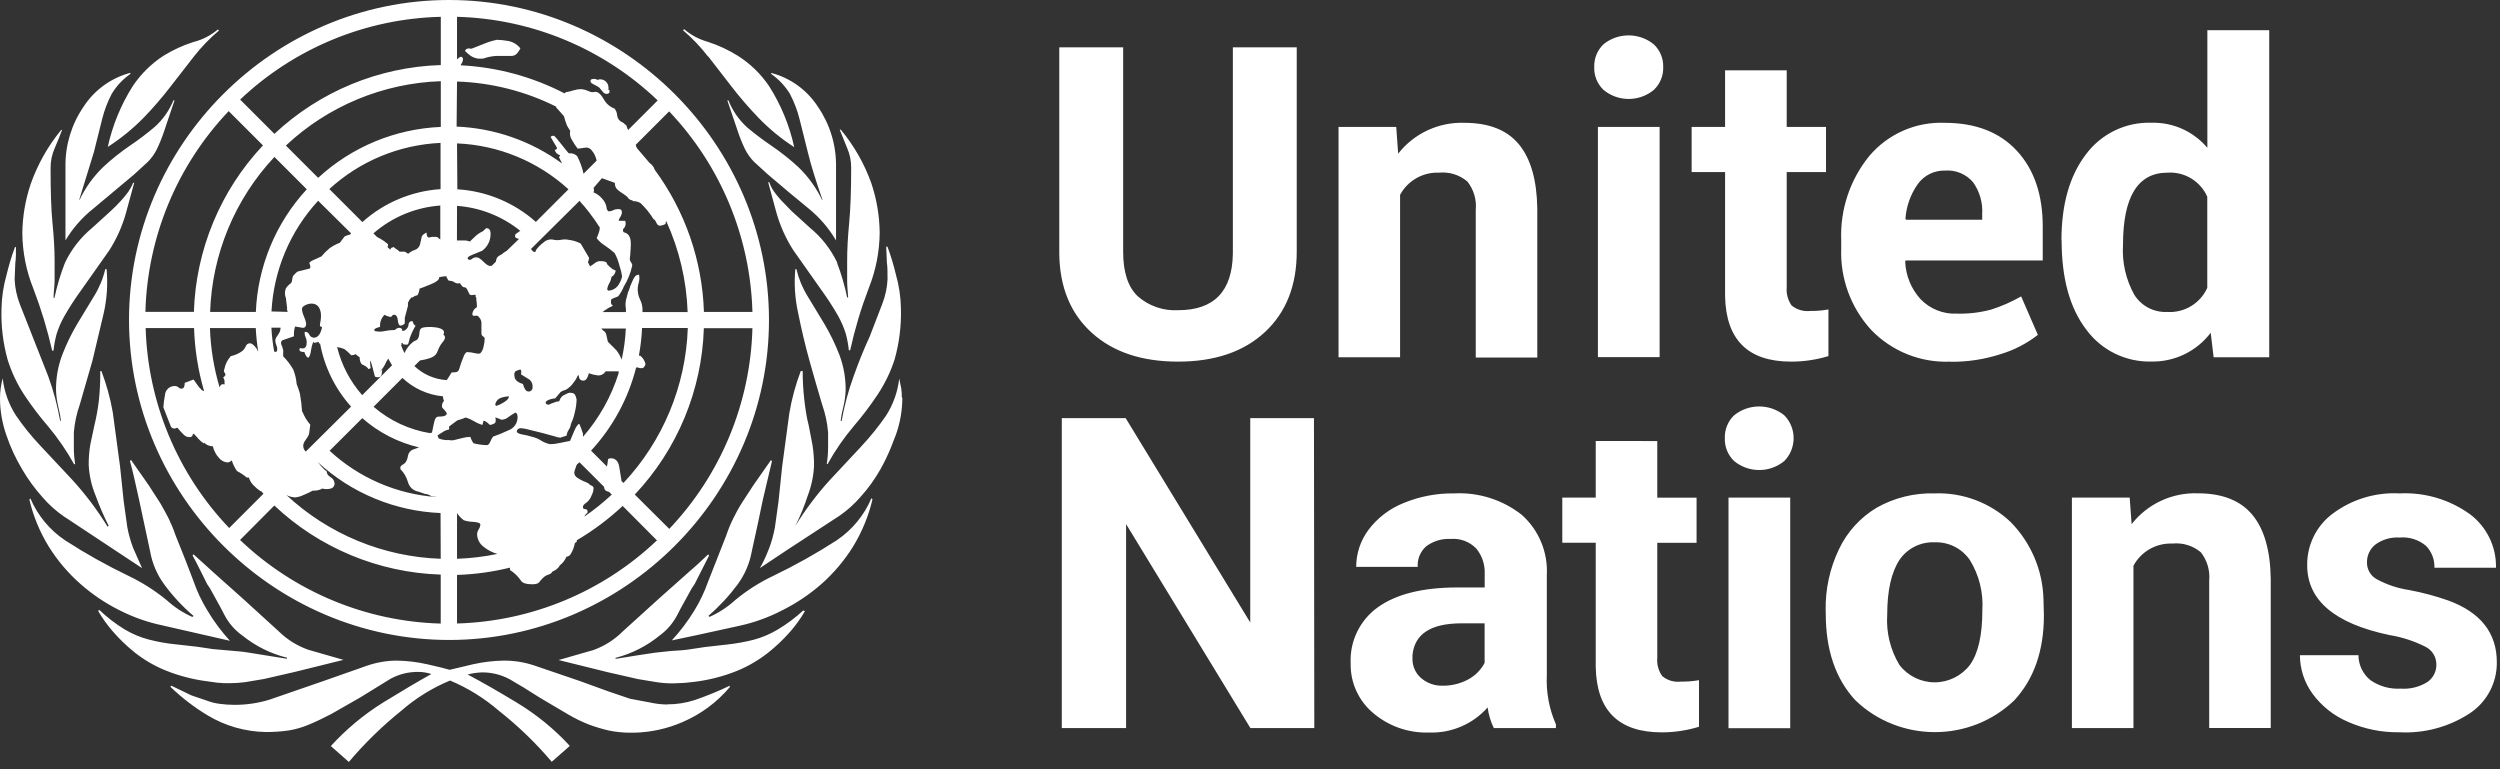 <?xml version="1.0" encoding="UTF-8" standalone="no"?>
<!DOCTYPE svg PUBLIC "-//W3C//DTD SVG 1.1//EN" "http://www.w3.org/Graphics/SVG/1.1/DTD/svg11.dtd">
<svg width="100%" height="100%" viewBox="0 0 299 92" version="1.1" xmlns="http://www.w3.org/2000/svg" xmlns:xlink="http://www.w3.org/1999/xlink" xml:space="preserve" xmlns:serif="http://www.serif.com/" style="fill-rule:evenodd;clip-rule:evenodd;stroke-linejoin:round;stroke-miterlimit:2;">
    <rect x="0" y="0" width="299" height="92" fill="#333333" stroke="none"/>
    <g transform="matrix(1,0,0,1,-0.01,0.01)">
        <path d="M11.17,24.94C9.84,25.995 8.711,27.283 7.84,28.74L7.84,19.87C7.811,17.335 8.566,14.851 10,12.76C11.296,10.757 13.294,9.309 15.6,8.7L15.6,8.83C14.697,9.462 13.938,10.276 13.37,11.22C12.871,12.171 12.489,13.178 12.23,14.22L11.23,18.22L9.51,23.8L9.51,23.93C10.217,22.431 11.193,21.075 12.39,19.93C13.389,19.006 14.455,18.156 15.58,17.39C16.597,16.704 17.575,15.963 18.51,15.17C19.487,14.296 20.253,13.212 20.75,12L20.88,12L19.66,15.62C19.412,16.379 19.115,17.12 18.77,17.84C18.49,18.401 18.122,18.915 17.68,19.36L16.02,20.88L11.17,24.94ZM17.17,14.09C15.88,15.402 14.448,16.566 12.9,17.56C13.465,14.973 14.48,12.505 15.9,10.27C16.868,8.826 18.12,7.594 19.58,6.65C20.71,5.952 21.923,5.398 23.19,5C24.251,4.729 25.236,4.219 26.07,3.51L26.2,3.64C25.096,4.571 24.09,5.613 23.2,6.75L20.4,10.35C19.397,11.658 18.318,12.907 17.17,14.09ZM2.94,47.26C2.07,45.942 1.39,44.508 0.92,43C0.369,41.015 0.123,38.959 0.19,36.9C0.216,35.526 0.421,34.161 0.8,32.84C1.067,31.721 1.401,30.619 1.8,29.54L1.92,29.54C1.92,30.29 1.92,30.96 1.84,31.44L1.76,33.44C1.808,34.44 2.018,35.426 2.38,36.36L3.93,40.3L5.78,45C6.408,46.725 6.883,48.502 7.2,50.31L7.3,50.31C7.235,49.774 7.135,49.243 7,48.72C6.832,48.039 6.734,47.342 6.71,46.64C6.696,45.188 6.953,43.747 7.47,42.39C7.963,41.116 8.562,39.885 9.26,38.71L11.26,35.41C11.879,34.413 12.332,33.322 12.6,32.18L12.76,32.18C12.918,33.92 12.807,35.674 12.43,37.38L11.06,43.15L9.56,48.35C9.176,49.434 8.934,50.564 8.84,51.71L8.84,53.51C8.841,54.18 8.894,54.849 9,55.51L8.87,55.51C7.985,53.913 6.95,52.402 5.78,51C4.756,49.814 3.807,48.565 2.94,47.26ZM26,81.64L24.85,81.48C23.135,81.265 21.455,80.832 19.85,80.19C18.497,79.646 17.231,78.908 16.09,78C15.142,77.238 14.265,76.391 13.47,75.47C12.823,74.722 12.247,73.915 11.75,73.06L11.88,72.93C12.813,73.821 13.839,74.609 14.94,75.28C15.835,75.814 16.801,76.218 17.81,76.48C18.854,76.752 19.917,76.943 20.99,77.05L21.91,77.15L23.66,77.35L25.46,77.62L27.74,77.82C28.37,77.88 29.03,77.92 29.6,78.02L34.33,78.78L34.33,78.65C32.381,78.167 30.562,77.262 29,76C28.102,75.365 27.368,74.525 26.86,73.55L26.39,72.65L25.14,70.38L24.79,69.86C24.79,69.86 23.24,66.72 23.04,66.42L23.16,66.29L25.63,68.53L29.06,71.59L33.36,75.51C34.365,76.498 35.578,77.249 36.91,77.71L41.09,78.91L35.19,80.37L31.57,81.2L29.29,81.58C28.66,81.663 28.025,81.703 27.39,81.7C26.926,81.707 26.462,81.687 26,81.64ZM6.25,41.93C5.678,39.406 4.926,36.927 4,34.51C3.152,32.405 2.705,30.159 2.68,27.89C2.702,25.886 3.04,23.899 3.68,22C4.509,19.646 5.744,17.457 7.33,15.53L7.43,15.53C7.183,16.21 6.893,16.93 6.56,17.69C6.223,18.448 6.053,19.27 6.06,20.1C6.06,22.82 6.12,25 6.29,26.7C6.46,28.4 6.54,29.88 6.54,31.14L6.54,33.62C6.52,34.29 6.42,34.95 6.42,35.62L6.52,35.62C6.824,34.195 7.242,32.797 7.77,31.44C8.534,29.82 9.648,28.389 11.03,27.25L13.23,25.25C13.693,24.83 14.133,24.386 14.55,23.92C14.837,23.601 15.107,23.267 15.36,22.92C15.592,22.587 15.783,22.228 15.93,21.85L16.06,21.85L15.06,25.52C14.617,27.091 13.943,28.587 13.06,29.96C11.633,31.993 10.5,33.6 9.66,34.78C8.96,35.745 8.312,36.746 7.72,37.78C7.331,38.461 7.016,39.182 6.78,39.93C6.601,40.585 6.477,41.254 6.41,41.93L6.25,41.93ZM19.45,74.79L19.46,74.79C17.685,74.422 15.967,73.82 14.35,73C12.645,72.154 11.058,71.088 9.63,69.83C8.166,68.54 6.896,67.044 5.86,65.39C4.779,63.642 3.989,61.731 3.52,59.73L3.65,59.61C4.515,61.643 5.954,63.381 7.79,64.61C10.224,66.185 12.756,67.605 15.37,68.86C17.013,69.643 18.554,70.624 19.96,71.78C20.864,72.609 21.898,73.284 23.02,73.78L23.15,73.65C21.851,72.541 20.683,71.286 19.67,69.91C18.796,68.728 18.21,67.358 17.96,65.91L16.63,59.69C16.15,57.5 15.8,55.97 15.55,55.13L15.68,55L17.78,58L19.18,60.17C19.547,60.803 19.88,61.413 20.18,62C20.497,62.648 20.771,63.316 21,64C21.933,66.293 22.653,68.13 23.16,69.51C23.584,70.729 24.137,71.899 24.81,73C25.585,74.298 26.489,75.515 27.51,76.63L19.45,74.79ZM7.6,61.72C6.687,61.087 5.857,60.341 5.13,59.5C4.194,58.46 3.366,57.328 2.66,56.12C1.881,54.818 1.244,53.437 0.76,52C0.27,50.598 0.016,49.125 0.01,47.64C0.01,47.239 0.037,46.838 0.09,46.44C0.146,46.032 0.226,45.628 0.33,45.23C0.51,46.811 1.05,48.331 1.91,49.67C2.785,50.953 3.762,52.163 4.83,53.29L8.63,57.35C10.224,59.09 11.647,60.978 12.88,62.99L13,62.86C12.406,61.69 11.885,60.484 11.44,59.25C10.964,58.099 10.686,56.874 10.62,55.63C10.61,54.803 10.674,53.976 10.81,53.16L11.31,50.82C11.534,49.897 11.704,48.962 11.82,48.02C11.955,46.808 12.015,45.589 12,44.37L12.14,44.37C12.75,45.973 13.206,47.63 13.5,49.32L14.37,55.79L14.8,59.91L15.23,63.01C15.389,63.873 15.627,64.72 15.94,65.54L17,67.94L7.6,61.72ZM84.7,6.72L84.69,6.75C83.805,5.602 82.803,4.55 81.7,3.61L81.83,3.48C82.66,4.19 83.637,4.709 84.69,5C85.959,5.411 87.172,5.978 88.3,6.69C89.767,7.628 91.027,8.856 92,10.3C93.42,12.535 94.435,15.003 95,17.59C93.448,16.586 92.015,15.409 90.73,14.08C89.587,12.893 88.508,11.644 87.5,10.34L84.7,6.72ZM93,75.3C94.104,74.643 95.137,73.872 96.08,73L96.28,73.08C95.785,73.937 95.209,74.744 94.56,75.49C93.747,76.424 92.85,77.281 91.88,78.05C90.736,78.953 89.47,79.69 88.12,80.24C86.515,80.882 84.835,81.315 83.12,81.53L81.92,81.66L80.52,81.72C79.884,81.725 79.249,81.681 78.62,81.59L76.32,81.21L72.72,80.39L66.82,78.93L71,77.73C72.316,77.253 73.511,76.491 74.5,75.5L78.8,71.6L82.23,68.55C83.077,67.826 83.9,67.076 84.7,66.3L84.82,66.43L83.07,69.88C82.943,70.046 82.826,70.22 82.72,70.4L81.47,72.66L81,73.56C80.499,74.525 79.78,75.361 78.9,76C77.358,77.262 75.559,78.173 73.63,78.67L73.63,78.79L76.36,78.35L78.36,78.05L80.22,77.85C80.97,77.81 81.9,77.75 82.5,77.65L84.28,77.38L86.04,77.18L86.94,77.08C88.015,76.964 89.081,76.774 90.13,76.51C91.138,76.241 92.104,75.834 93,75.3ZM100.1,64.6L100.11,64.59C101.939,63.354 103.371,61.613 104.23,59.58L104.36,59.71C103.886,61.728 103.089,63.656 102,65.42C100.969,67.066 99.706,68.554 98.25,69.84C96.819,71.092 95.233,72.154 93.53,73C91.916,73.837 90.197,74.456 88.42,74.84L83.12,76L80.36,76.58C81.376,75.479 82.28,74.279 83.06,73C83.727,71.911 84.277,70.755 84.7,69.55L86.87,64.03C87.097,63.345 87.371,62.677 87.69,62.03C87.99,61.43 88.31,60.81 88.71,60.18L90.11,58.03L92.21,55.03L92.34,55.13L91.26,59.7C90.807,61.9 90.363,63.967 89.93,65.9C89.676,67.347 89.091,68.716 88.22,69.9C87.202,71.271 86.035,72.526 84.74,73.64L84.87,73.77C85.99,73.27 87.023,72.595 87.93,71.77C89.331,70.607 90.873,69.626 92.52,68.85C95.132,67.591 97.663,66.172 100.1,64.6ZM104,40.3L104,40.31L105.54,36.31C105.9,35.376 106.11,34.39 106.16,33.39C106.16,32.57 106.16,31.89 106.08,31.39L106,29.49L106.15,29.49C106.55,30.569 106.884,31.671 107.15,32.79C107.53,34.111 107.735,35.476 107.76,36.85C107.821,38.927 107.565,41.001 107,43C106.509,44.505 105.813,45.935 104.93,47.25C104.06,48.553 103.112,49.802 102.09,50.99C100.914,52.387 99.876,53.894 98.99,55.49L98.89,55.49C98.996,54.829 99.05,54.16 99.05,53.49L99.05,51.71C98.955,50.564 98.713,49.435 98.33,48.35C97.863,46.783 97.363,45.05 96.83,43.15C96.303,41.25 95.847,39.327 95.46,37.38C95.083,35.674 94.972,33.92 95.13,32.18L95.26,32.18C95.531,33.325 95.983,34.419 96.6,35.42L98.6,38.72C99.296,39.896 99.895,41.127 100.39,42.4C100.906,43.757 101.163,45.198 101.15,46.65C101.124,47.355 101.023,48.056 100.85,48.74C100.715,49.263 100.615,49.794 100.55,50.33L100.67,50.33C100.99,48.515 101.469,46.732 102.1,45C102.7,43.307 103.333,41.74 104,40.3ZM100.15,31.42L100.12,31.42C100.633,32.769 101.037,34.157 101.33,35.57L101.45,35.57C101.4,34.87 101.33,34.2 101.33,33.57L101.33,31.1C101.33,29.827 101.41,28.347 101.57,26.66C101.73,24.973 101.81,22.773 101.81,20.06C101.816,19.23 101.646,18.409 101.31,17.65L100.44,15.5L100.57,15.5C102.151,17.404 103.387,19.57 104.22,21.9C104.859,23.802 105.197,25.793 105.22,27.8C105.202,30.082 104.758,32.341 103.91,34.46C102.987,36.875 102.245,39.355 101.69,41.88L101.53,41.88C101.464,41.204 101.34,40.535 101.16,39.88C100.923,39.129 100.608,38.405 100.22,37.72C99.627,36.686 98.98,35.685 98.28,34.72L94.88,29.9C94.001,28.525 93.327,27.029 92.88,25.46L91.88,21.78L92.01,21.78C92.149,22.177 92.341,22.554 92.58,22.9C92.833,23.247 93.103,23.581 93.39,23.9L94.69,25.24L96.89,27.24C98.271,28.376 99.385,29.803 100.15,31.42ZM94.5,11.25L94.5,11.24C93.924,10.293 93.158,9.475 92.25,8.84L92.25,8.71C94.554,9.317 96.55,10.766 97.84,12.77C99.272,14.858 100.027,17.338 100,19.87L100,28.75C99.145,27.285 98.03,25.987 96.71,24.92C95.343,23.813 93.727,22.46 91.86,20.86L90.19,19.34C89.752,18.893 89.388,18.38 89.11,17.82C88.762,17.102 88.464,16.36 88.22,15.6L87,12L87.13,12C87.622,13.222 88.38,14.319 89.35,15.21C90.291,16.001 91.272,16.742 92.29,17.43C93.413,18.195 94.479,19.041 95.48,19.96C96.674,21.108 97.65,22.464 98.36,23.96L98.36,23.83C97.59,21.63 97.01,19.78 96.64,18.25L95.64,14.25C95.382,13.208 94.999,12.2 94.5,11.25ZM79.8,84.25L79.79,84.23C80.91,84.236 82.024,84.064 83.09,83.72C84.523,83.23 85.925,82.655 87.29,82L87.29,82.17C85.759,83.986 83.824,85.417 81.64,86.35C79.814,87.144 77.851,87.575 75.86,87.62L75.36,87.62C74.524,87.619 73.69,87.535 72.87,87.37C72.069,87.187 71.281,86.953 70.51,86.67C69.606,86.321 68.733,85.896 67.9,85.4L64.6,83.45C63.16,82.523 61.95,81.783 60.97,81.23C59.936,80.672 58.775,80.389 57.6,80.41C57.039,80.432 56.483,80.516 55.94,80.66C57.633,81.553 59.58,82.667 61.78,84C64.144,85.42 66.293,87.171 68.16,89.2L66,91.1C64.102,88.861 61.985,86.818 59.68,85C57.934,83.497 55.963,82.275 53.84,81.38C51.71,82.262 49.737,83.484 48,85C45.719,86.835 43.62,88.884 41.73,91.12L39.58,89.22C41.419,87.198 43.529,85.442 45.85,84C48.017,82.667 49.933,81.533 51.6,80.6C51.109,80.44 50.596,80.356 50.08,80.35C48.908,80.329 47.751,80.612 46.72,81.17L43.12,83.39L39.62,85.39C38.66,85.89 37.76,86.32 36.96,86.65C36.188,86.979 35.379,87.214 34.55,87.35C33.649,87.48 32.74,87.544 31.83,87.54C29.361,87.506 26.945,86.815 24.83,85.54C23.223,84.571 21.73,83.423 20.38,82.12L20.5,82L22.91,83.16L24.76,83.79C25.251,83.974 25.761,84.102 26.28,84.17C26.87,84.25 27.465,84.29 28.06,84.29C29.477,84.296 30.886,84.087 32.24,83.67L38.44,81.53L43.84,79.63C45,79.22 46.22,79.007 47.45,79C48.685,79.018 49.915,79.166 51.12,79.44C52.39,79.72 53.26,79.94 53.79,80.1L56.57,79.44C57.785,79.165 59.025,79.018 60.27,79C61.504,78.992 62.73,79.188 63.9,79.58L69.3,81.42L72.8,82.69L75.36,83.56L77.71,84C78.396,84.154 79.097,84.238 79.8,84.25ZM107.86,47.45L107.87,47.41C107.87,47.49 107.88,47.56 107.93,47.59C107.922,49.079 107.665,50.556 107.17,51.96L106.53,53.6C106.178,54.449 105.778,55.277 105.33,56.08C104.654,57.283 103.846,58.407 102.92,59.43C102.191,60.269 101.361,61.014 100.45,61.65L94.11,65.79L90.96,67.89L90.91,67.89C90.98,67.77 91.05,67.66 91.11,67.54C91.46,66.88 91.76,66.19 92.01,65.54C92.311,64.735 92.538,63.905 92.69,63.06L93.12,59.96L93.55,55.83L94.42,49.37C94.711,47.663 95.167,45.989 95.78,44.37L95.91,44.37L95.91,44.36L96.01,44.36C96.009,45.58 96.082,46.799 96.23,48.01C96.35,49.01 96.5,50.01 96.73,50.86C96.897,51.7 97.047,52.48 97.18,53.2C97.311,54.02 97.375,54.85 97.37,55.68C97.31,56.916 97.054,58.135 96.61,59.29C96.207,60.533 95.709,61.744 95.12,62.91C96.334,60.937 97.73,59.082 99.29,57.37L102.89,53.52L103.09,53.3C104.144,52.169 105.113,50.963 105.99,49.69C106.842,48.351 107.379,46.836 107.56,45.26L107.8,46.46C107.83,46.655 107.85,46.852 107.86,47.05L107.86,47.45ZM53.7,76.53C32.718,76.503 15.462,59.242 15.44,38.26C15.44,17.266 32.716,-0.01 53.71,-0.01C74.704,-0.01 91.98,17.266 91.98,38.26C91.98,59.254 74.704,76.53 53.71,76.53L53.7,76.53ZM54.67,24.61L54.66,28.75L55.42,28.75C55.687,28.733 55.953,28.777 56.2,28.88L56.85,28.26C57.116,28.006 57.424,27.8 57.76,27.65L58.16,27.28C58.51,27.28 58.68,27.5 58.68,27.93C58.704,28.736 58.33,29.503 57.68,29.98L56.58,30.43C56,30.65 55.83,30.84 56,31.01C56.142,31.101 56.331,31.08 56.45,30.96C56.609,30.82 56.819,30.751 57.03,30.77C57.21,30.77 57.46,30.92 57.81,31.27C58.16,31.62 58.42,31.79 58.59,31.79C58.663,31.8 58.737,31.8 58.81,31.79L59.31,31.29C59.36,31.09 59.37,30.98 59.43,30.85C59.49,30.72 59.68,30.57 60.03,30.4C60.2,30.241 60.392,30.106 60.6,30L62.09,28.56C61.89,28.54 61.61,28.44 61.61,28.24C61.61,28.08 61.65,27.98 61.73,27.94C61.826,27.894 61.913,27.833 61.99,27.76C62.067,27.694 62.155,27.643 62.25,27.61C60.089,25.86 57.443,24.813 54.67,24.61ZM73.1,54.8L73.11,54.8C73.62,54.8 73.96,55.19 74.06,55.75L74.34,57.47L74.34,57.52L74.58,57.75C79.305,52.712 82.039,46.123 82.27,39.22L76.8,39.22C76.75,40.331 76.623,41.437 76.42,42.53L76.58,42.53C76.901,42.779 77.124,43.133 77.21,43.53C77.184,43.672 77.118,43.804 77.02,43.91C76.887,44.07 76.607,44.07 76.18,43.91L76.08,43.99C75.135,47.685 73.286,51.087 70.7,53.89L72.6,55.79C72.655,55.529 72.695,55.265 72.72,55C72.72,54.87 72.84,54.8 73.1,54.8ZM32.48,37.24L34.41,37.29C34.387,37.156 34.35,37.026 34.3,36.9L34.36,36.9L34.2,35.63C34.049,35.262 34.049,34.848 34.2,34.48C34.368,34.229 34.581,34.012 34.83,33.84C34.909,33.706 34.954,33.555 34.96,33.4C34.967,33.242 35.012,33.088 35.09,32.95L35.47,32.57C35.535,32.499 35.624,32.452 35.72,32.44L37,32.12C37.17,32.08 37.17,31.85 37,31.42C37.123,31.283 37.278,31.176 37.45,31.11L38.45,30.66C38.75,30.295 39.085,29.96 39.45,29.66C39.827,29.4 40.233,29.185 40.66,29.02L41.22,28.27C41.438,28.166 41.666,28.086 41.9,28.03L42,27.9L38.06,24C34.713,27.626 32.738,32.312 32.48,37.24ZM38.06,21.26C42.074,17.558 47.274,15.399 52.73,15.17L52.73,9.7C45.826,9.934 39.237,12.672 34.2,17.4L38.06,21.26ZM59.24,48.42L59.35,48.54C59.643,48.453 59.923,48.325 60.18,48.16C60.64,47.9 60.88,47.65 60.88,47.4C60.538,47.402 60.199,47.467 59.88,47.59C59.528,47.724 59.28,48.045 59.24,48.42ZM39.4,22.6L43.35,26.55C45.938,24.229 49.231,22.842 52.7,22.61L52.7,17.08C47.758,17.303 43.048,19.257 39.4,22.6ZM45.4,28.5L45.41,28.49C45.768,28.687 46.103,28.921 46.41,29.19L46.41,29.49L46.31,29.49L46.69,29.86C46.705,29.701 46.839,29.578 46.999,29.578L47.03,29.58C47.03,29.493 47.07,29.493 47.15,29.58C47.223,29.656 47.307,29.72 47.4,29.77C47.546,29.856 47.677,29.964 47.79,30.09L48.43,30.09L48.83,30.34C49.053,30.139 49.315,29.986 49.6,29.89C49.925,29.794 50.174,29.53 50.25,29.2L50.45,28.3C50.49,28.14 50.68,27.97 51.03,27.8C51.03,28.11 51.09,28.28 51.21,28.38C51.262,28.395 51.318,28.395 51.37,28.38C51.472,28.376 51.574,28.355 51.67,28.32C51.763,28.309 51.857,28.309 51.95,28.32C51.997,28.315 52.043,28.315 52.09,28.32C52.198,28.307 52.308,28.331 52.4,28.39C52.428,28.437 52.461,28.481 52.5,28.52C52.562,28.544 52.619,28.577 52.67,28.62L52.67,24.57C49.714,24.786 46.906,25.955 44.67,27.9L45.07,28.3C45.184,28.36 45.294,28.427 45.4,28.5ZM53.14,49L53.15,49C52.93,48.8 52.83,48.66 52.87,48.56C52.862,48.325 52.953,48.096 53.12,47.93C53.027,47.766 52.985,47.578 53,47.39C51.18,47.222 49.467,46.447 48.14,45.19L44.69,48.64C46.614,50.3 48.961,51.395 51.47,51.8L51.47,51.75L51.67,51.75L51.92,50.55C52.01,50.07 52.18,49.82 52.44,49.82C53.1,49.82 53.44,49.7 53.44,49.44C53.44,49.36 53.34,49.2 53.14,49ZM36.14,49.24L36.19,49.25C36.41,49.809 36.725,50.327 37.12,50.78L36.99,51.78C36.92,52.32 36.39,52.64 36.29,53.16C36.234,53.471 36.344,53.79 36.58,54L42,48.62C40.089,46.491 38.805,43.874 38.29,41.06L38.14,41.06C38.134,40.997 38.134,40.933 38.14,40.87L37.61,41L37.47,40.87C37.347,41.193 37.26,41.528 37.21,41.87C37.184,42.175 37.095,42.471 36.95,42.74C36.77,42.82 36.59,42.61 36.41,42.09C35.89,42.09 35.71,41.93 35.89,41.61C36.42,41.77 36.69,41.57 36.69,40.97C36.7,40.749 36.655,40.529 36.56,40.33C36.484,40.167 36.443,39.99 36.44,39.81C36.44,39.68 36.48,39.68 36.56,39.68C36.754,39.697 36.924,39.821 37,40C37.09,40.217 37.296,40.364 37.53,40.38C38.023,40.38 38.357,39.96 38.53,39.12L38.27,38.99C38.272,38.801 38.295,38.613 38.34,38.43C38.382,38.202 38.402,37.971 38.4,37.74C38.405,37.391 38.319,37.046 38.15,36.74C37.952,36.446 37.613,36.279 37.26,36.3C36.994,36.306 36.734,36.375 36.5,36.5C36.25,36.63 36.12,36.78 36.12,36.96C36.153,37.279 36.241,37.591 36.38,37.88C36.489,38.135 36.572,38.399 36.63,38.67C36.63,39.03 36.49,39.2 36.23,39.2L35.3,39.04C35.184,39.418 35.14,39.815 35.17,40.21L33.83,40.67C33.693,40.717 33.608,40.857 33.63,41L33.63,41.13C33.743,41.366 33.827,41.614 33.88,41.87L33.88,42.61C34.354,43.082 34.761,43.617 35.09,44.2C35.307,44.75 35.442,45.33 35.49,45.92C35.642,46.295 35.772,46.679 35.88,47.07C36.01,47.787 36.097,48.512 36.14,49.24ZM54.67,74.56C63.59,74.308 72.11,70.766 78.58,64.62L74.48,60.5C72.807,62.068 70.966,63.447 68.99,64.61C68.985,64.673 68.985,64.737 68.99,64.8L68.77,64.93C68.682,65.404 68.509,65.858 68.26,66.27C68.147,66.446 67.959,66.561 67.75,66.58C67.593,66.977 67.33,67.323 66.99,67.58C66.795,67.936 66.474,68.207 66.09,68.34C65.982,68.533 65.796,68.672 65.58,68.72C65.343,68.799 65.127,68.933 64.95,69.11C64.786,69.267 64.636,69.438 64.5,69.62C64.37,69.79 64.1,69.87 63.67,69.87C62.91,69.87 62.44,69.71 62.27,69.37C61.931,68.887 61.499,68.475 61,68.16C61.01,68.107 61.01,68.053 61,68C61.004,67.96 61.004,67.92 61,67.88C58.926,68.391 56.805,68.683 54.67,68.75L54.67,74.56ZM53.54,33.37L53.54,33.34C53.457,33.252 53.404,33.14 53.39,33.02C53.101,33.04 52.813,33.08 52.53,33.14L52.53,33.21C52.53,33.47 52.17,33.73 51.53,33.99C50.89,34.25 50.45,34.43 50.19,34.51C50.163,34.788 50.078,35.057 49.94,35.3C49.723,35.336 49.519,35.429 49.35,35.57L49.2,35.57C49.031,35.755 48.895,35.968 48.8,36.2L48.8,36.58L48.42,38L48.42,38.67C48.293,38.823 48.109,38.918 47.91,38.93C47.74,38.93 47.63,38.72 47.59,38.29C47.55,37.86 47.4,37.64 47.15,37.64L47.02,37.64L46.77,37.9C46.498,37.867 46.236,37.778 46,37.64C45.613,38.013 45.417,38.545 45.47,39.08C44.83,39.24 44.66,39.42 44.83,39.58C45.227,39.678 45.643,39.678 46.04,39.58C46.67,39.46 47.07,39.46 47.24,39.46C47.368,39.308 47.552,39.215 47.75,39.2L47.793,39.197C47.979,39.197 48.133,39.351 48.133,39.537L48.13,39.58C48.324,39.571 48.506,39.48 48.63,39.33C48.773,39.198 48.859,39.015 48.87,38.82C48.868,38.655 48.962,38.503 49.11,38.43C49.27,38.36 49.41,38.39 49.41,38.56C49.448,38.727 49.558,38.87 49.71,38.95C49.428,39.423 49.194,39.922 49.01,40.44C48.965,40.681 48.902,40.919 48.82,41.15C48.74,41.23 48.52,41.23 48.19,41.15L48.19,41.02L48.06,41.02C47.99,41.04 48.01,41.12 48.06,41.22L47.96,41.22C48.075,41.565 48.219,41.899 48.39,42.22C48.608,41.703 48.952,41.25 49.39,40.9C49.59,40.73 49.84,40.73 49.99,40.5C50.29,40.05 50.02,39.4 50.49,39.2C50.96,39 53.61,39 53.04,40C53.55,40.44 52.91,40.87 52.69,41.27C52.31,41.86 52.37,42.41 51.69,42.71L51.47,42.81C51.07,42.944 50.658,43.041 50.24,43.1L49.57,43.77C50.618,44.768 51.986,45.363 53.43,45.45L53.57,45.27L54,44.57L53.93,44.57C54.1,44.53 54.275,44.51 54.45,44.51C54.71,44.51 54.89,44.35 54.97,44.01C55.075,43.617 55.209,43.233 55.37,42.86C55.54,42.36 55.72,42.1 55.89,42.1C56.201,42.109 56.509,42.153 56.81,42.23C57.157,42.31 57.377,42.31 57.47,42.23C57.672,41.999 57.804,41.714 57.85,41.41C57.929,41.103 57.973,40.787 57.98,40.47C57.98,40.38 57.91,40.3 57.78,40.22C57.653,40.137 57.58,39.992 57.59,39.84L57.59,38.7C57.608,38.424 57.51,38.152 57.32,37.95C57.228,37.779 57.024,37.698 56.84,37.76C56.6,37.79 56.5,37.73 56.5,37.56C56.525,37.264 56.674,36.991 56.91,36.81L56.92,36.81C56.986,36.81 57.04,36.756 57.04,36.69L57.04,36.68L57.04,36.43C57.038,36.239 57.018,36.048 56.98,35.86C56.971,35.757 56.971,35.653 56.98,35.55L56.9,35.55L56.9,35.27C56.796,35.233 56.684,35.233 56.58,35.27C56.441,35.305 56.293,35.284 56.17,35.21L56.17,35.11L56.12,35.11C56.041,34.964 55.971,34.814 55.91,34.66C55.889,34.61 55.862,34.563 55.83,34.52L55.68,34.36C55.476,34.388 55.276,34.277 55.19,34.09C55.117,34.027 55.065,33.943 55.04,33.85C54.823,33.923 54.583,33.893 54.39,33.77C54.211,33.636 53.993,33.566 53.77,33.57C53.68,33.57 53.6,33.5 53.54,33.37ZM36.7,22.63L32.83,18.76C28.103,23.801 25.368,30.393 25.14,37.3L30.61,37.3C30.833,31.843 32.993,26.641 36.7,22.63ZM52.73,2C43.783,2.214 35.226,5.744 28.73,11.9L32.83,16C38.24,10.928 45.318,8.001 52.73,7.77L52.73,2ZM70.25,61L70.26,61.01C70.293,61.121 70.293,61.239 70.26,61.35C70.205,61.375 70.154,61.409 70.11,61.45C70.018,61.546 69.943,61.658 69.89,61.78C71.051,60.984 72.151,60.101 73.18,59.14L72.86,58.82C72.46,58.75 72.26,58.56 72.26,58.22L69.32,55.28L69.02,55.53C68.98,55.64 68.88,55.77 68.88,55.87C68.796,56.073 68.732,56.284 68.69,56.5C68.694,56.768 68.844,57.013 69.08,57.14C69.3,57.292 69.535,57.422 69.78,57.53C69.975,57.602 70.165,57.685 70.35,57.78C70.476,57.917 70.63,58.025 70.8,58.1C70.932,58.142 71.016,58.273 71,58.41C70.983,58.697 70.905,58.976 70.77,59.23C70.648,59.583 70.425,59.892 70.13,60.12C69.86,60.28 69.73,60.45 69.73,60.62C69.73,60.79 69.8,60.87 69.93,60.87C70.05,60.868 70.166,60.915 70.25,61ZM33.04,41.24L33.07,41.28C32.982,41.103 32.938,40.908 32.94,40.71C32.95,40.526 33.02,40.35 33.14,40.21C33.257,40.047 33.364,39.877 33.46,39.7C33.53,39.535 33.567,39.359 33.57,39.18L32.47,39.18C32.517,40.147 32.63,41.109 32.81,42.06L32.91,42.06C33.09,42.11 33.17,42 33.17,41.74C33.171,41.565 33.126,41.392 33.04,41.24ZM63.19,45.3L62.32,44.76C62.39,44.34 62.36,44.19 62.19,44.19C62.015,44.24 61.845,44.304 61.68,44.38C61.55,44.48 61.48,44.7 61.55,45.08C61.62,45.46 61.95,45.74 62.55,45.91C62.72,46.51 62.93,46.81 63.19,46.81C63.211,46.813 63.233,46.815 63.255,46.815C63.502,46.815 63.705,46.612 63.705,46.365C63.705,46.343 63.703,46.321 63.7,46.3C63.751,45.895 63.548,45.497 63.19,45.3ZM80.05,63.24L80.05,63.25C86.22,56.755 89.767,48.196 90,39.24L84.19,39.24C83.962,46.658 81.022,53.741 75.93,59.14L80.05,63.24ZM43.34,50L39.43,53.9C42.951,57.152 47.479,59.107 52.26,59.44C52.04,59.4 51.82,59.34 51.6,59.34C51.377,59.18 51.114,59.083 50.84,59.06L50.08,58.8C49.466,58.701 48.964,58.25 48.8,57.65C48.639,57.069 48.333,56.539 47.91,56.11C47.83,55.85 47.93,55.69 48.23,55.53C48.53,55.37 48.72,55.03 48.8,54.53C48.86,54.122 49.167,53.791 49.57,53.7L50.13,53.5C47.613,52.91 45.281,51.708 43.34,50ZM53.72,52.62L53.75,52.63C53.928,52.67 54.112,52.67 54.29,52.63L55.34,52.37C55.641,52.293 55.949,52.249 56.26,52.24C56.347,52.516 56.478,52.777 56.65,53.01C57.164,53.139 57.69,53.213 58.22,53.23C58.39,53.23 58.54,53.09 58.66,52.79C58.739,52.583 58.847,52.388 58.98,52.21C59.611,51.993 60.229,51.739 60.83,51.45C61.475,51.219 61.908,50.605 61.91,49.92C61.932,49.74 61.885,49.558 61.78,49.41C61.75,49.372 61.704,49.35 61.655,49.35C61.606,49.35 61.56,49.372 61.53,49.41C61.287,49.544 61.053,49.695 60.83,49.86C60.631,50.03 60.388,50.14 60.13,50.18L60,50.18C59.931,50.185 59.863,50.163 59.81,50.12C59.76,50.07 59.691,50.044 59.62,50.05C59.502,49.984 59.374,49.94 59.24,49.92C59.32,50.126 59.32,50.354 59.24,50.56C59.054,50.701 58.832,50.788 58.6,50.81C58.26,50.48 58.01,50.31 57.84,50.31L57.71,50.81C57.358,50.709 57.022,50.561 56.71,50.37C56.396,50.18 56.06,50.029 55.71,49.92C55.477,50.026 55.237,50.113 54.99,50.18C54.874,50.202 54.763,50.243 54.66,50.3L53.72,51L53.72,51.36C53.433,51.402 53.162,51.516 52.93,51.69C52.721,51.806 52.521,51.937 52.33,52.08C52.36,52.2 52.46,52.32 52.46,52.42C52.858,52.585 53.29,52.653 53.72,52.62ZM52.72,66.82L52.7,61.35C47.246,61.125 42.044,58.969 38.03,55.27C38.277,55.599 38.551,55.907 38.85,56.19C39.03,56.31 39.11,56.34 39.11,56.51C39.11,56.68 39.27,56.88 39.57,57.08C39.828,57.223 39.997,57.486 40.02,57.78C40.049,58.074 39.856,58.348 39.57,58.42C39.243,58.509 38.897,58.509 38.57,58.42C38.218,58.611 37.819,58.697 37.42,58.67C37.047,58.871 36.663,59.052 36.27,59.21C35.957,59.362 35.617,59.454 35.27,59.48C34.921,59.457 34.58,59.361 34.27,59.2C39.297,63.882 45.854,66.59 52.72,66.82ZM31.17,58.74C30.892,58.554 30.634,58.339 30.4,58.1C30.106,57.828 29.888,57.483 29.77,57.1L29.51,57.1C29.353,56.954 29.182,56.823 29,56.71C28.795,56.57 28.581,56.443 28.36,56.33C28.078,55.939 27.865,55.503 27.73,55.04C27.602,55.192 27.418,55.285 27.22,55.3C26.83,55.271 26.468,55.083 26.22,54.78C25.85,54.385 25.591,53.898 25.47,53.37C25.064,53.364 24.676,53.199 24.39,52.91L24.39,53.03C24.144,52.872 23.922,52.68 23.73,52.46C23.563,52.258 23.387,52.064 23.2,51.88L23.07,51.88L23.073,51.924C23.073,52.116 22.915,52.274 22.723,52.274C22.705,52.274 22.687,52.273 22.67,52.27C22.427,52.276 22.192,52.182 22.02,52.01C21.735,51.738 21.467,51.447 21.22,51.14C20.88,51.31 20.63,51.27 20.45,51.01L19.55,48.71C19.582,48.216 19.646,47.726 19.74,47.24C19.776,46.636 20.283,46.158 20.888,46.158L20.96,46.16C21.158,46.175 21.342,46.268 21.47,46.42C21.9,46.58 22.1,46.38 22.1,45.78L23.16,45.38L23.8,46.28L23.98,46.46C24.08,46.617 24.238,46.728 24.42,46.77C23.704,44.317 23.3,41.784 23.22,39.23L17.4,39.23L17.43,39.24C17.697,48.164 21.257,56.681 27.42,63.14L31.52,59.04L31.26,58.74L31.17,58.74ZM75.5,23.92C75.497,23.92 75.493,23.92 75.49,23.92C75.41,23.914 75.292,23.833 75.1,23.66L75.1,23.59C74.907,23.423 74.703,23.269 74.49,23.13C74.301,23.016 74.121,22.889 73.95,22.75C73.671,22.543 73.52,22.206 73.55,21.86L72,21.3L71,22.46C71.06,22.635 71.06,22.825 71,23C71.388,23.152 71.732,23.4 72,23.72C72.342,24.062 72.548,24.517 72.58,25L72.75,25.26C72.816,25.271 72.884,25.271 72.95,25.26C73.091,25.246 73.227,25.201 73.35,25.13C73.553,25.035 73.776,24.99 74,25C74.017,24.997 74.035,24.996 74.053,24.996C74.239,24.996 74.393,25.149 74.393,25.336L74.39,25.38C74.377,25.585 74.308,25.782 74.19,25.95C74.095,26.085 74.03,26.238 74,26.4L74.78,26.4C74.918,26.754 74.813,27.159 74.52,27.4C74.52,27.65 74.55,27.78 74.65,27.78C75.79,28.06 75.39,29.6 75.39,30.5C75.356,30.682 75.336,30.865 75.33,31.05C75.37,31.26 75.63,31.51 75.63,31.71C75.449,32.606 75.111,33.463 74.63,34.24C74.455,34.664 74.227,35.064 73.95,35.43C73.53,35.58 73.34,35.69 73.21,35.73C73.08,35.77 73.08,35.92 73.08,36.17C73.079,36.335 73.178,36.486 73.33,36.55L72.59,36.92L72.69,36.92C72.466,37.003 72.264,37.137 72.1,37.31L74.87,37.31L74.87,36.91C74.806,36.58 74.806,36.24 74.87,35.91L75.13,34.91C75.192,34.812 75.236,34.703 75.26,34.59C75.283,34.506 75.316,34.425 75.36,34.35L75.36,34.28L75.66,33.58C75.739,33.374 75.851,33.182 75.99,33.01C76.117,32.905 76.275,32.846 76.44,32.84C76.514,33.196 76.49,33.566 76.37,33.91C76.208,34.538 76.272,35.204 76.55,35.79C76.777,36.227 76.88,36.718 76.85,37.21C76.844,37.243 76.844,37.277 76.85,37.31L82.25,37.31C82.123,33.55 81.253,29.852 79.69,26.43C79.61,26.55 79.61,26.66 79.61,26.78C79.405,26.891 79.181,26.962 78.95,26.99C78.78,26.99 78.62,26.88 78.5,26.61C78.38,26.34 78.28,26.21 78.18,26.21C77.75,25.511 77.232,24.869 76.64,24.3C76.376,24.128 76.065,24.041 75.75,24.05C75.688,23.975 75.597,23.928 75.5,23.92ZM45.54,45L45.55,45.02C45.332,45.137 45.071,45.141 44.85,45.03L44.59,44.03L44.34,43.13C44.28,43.13 44.28,43.26 44.28,43.51C44.311,43.679 44.331,43.849 44.34,44.02L44.09,44.14C43.962,43.947 43.781,43.795 43.57,43.7C43.3,43.58 43.17,43.48 43.17,43.38C43.058,43.19 43.013,42.969 43.04,42.75L42.54,42.35C42.38,42.435 42.201,42.48 42.02,42.48C41.771,42.218 41.503,41.974 41.22,41.75C40.937,41.625 40.637,41.541 40.33,41.5C40.851,43.631 41.88,45.604 43.33,47.25L46.9,43.68L46.44,42.88C46.287,43.098 46.16,43.333 46.06,43.58C45.865,43.954 45.608,44.292 45.3,44.58L45.74,44.18C45.64,44.43 45.74,44.8 45.54,45ZM90,37.3C89.757,28.35 86.208,19.8 80.04,13.31L76.04,17.31C76.076,17.453 76.13,17.591 76.2,17.72L77.7,19.48C77.821,19.563 77.932,19.661 78.03,19.77C78.16,19.926 78.259,20.106 78.32,20.3C81.956,25.24 84.007,31.169 84.2,37.3L90,37.3ZM57.87,65.4C57.378,65.045 57.081,64.477 57.07,63.87C57.084,63.662 57.153,63.462 57.27,63.29C57.381,63.119 57.446,62.923 57.46,62.72C57.46,62.55 57.17,62.45 56.6,62.4C56.219,62.397 55.841,62.333 55.48,62.21C55.16,61.975 54.885,61.684 54.67,61.35L54.67,66.82C56.294,66.765 57.909,66.571 59.5,66.24C58.906,66.072 58.351,65.787 57.87,65.4ZM54.67,9.74L54.62,15.13C59.171,15.321 63.564,16.86 67.24,19.55L66.87,18.8L67,18.55C66.681,18.48 66.43,18.229 66.36,17.91L66.392,17.912C66.518,17.912 66.622,17.808 66.622,17.682L66.62,17.65L66.12,16.81C66.025,16.665 65.938,16.515 65.86,16.36C65.963,16.266 66.101,16.218 66.24,16.23C66.34,16.23 66.62,16.58 67.14,17.23C67.66,17.88 67.94,18.25 68.04,18.33C68.406,18.282 68.775,18.403 69.04,18.66C69.385,19.327 69.64,20.036 69.8,20.77L71.36,19.21C71.344,19.065 71.307,18.924 71.25,18.79C71.154,18.508 71.004,18.246 70.81,18.02C70.68,17.816 70.469,17.677 70.23,17.64C70.018,17.643 69.807,17.666 69.6,17.71L69.1,17.77C68.84,17.431 68.606,17.074 68.4,16.7C68.192,16.385 68.123,15.997 68.21,15.63C68.065,15.429 67.935,15.219 67.82,15C67.675,14.639 67.554,14.268 67.46,13.89L67.02,13.39L66.52,12.83C66.515,12.8 66.515,12.77 66.52,12.74C62.832,10.899 58.79,9.875 54.67,9.74ZM52.72,74.57L52.72,68.71C45.302,68.48 38.22,65.541 32.82,60.45L28.72,64.57C35.204,70.759 43.76,74.324 52.72,74.57ZM54.67,2L54.67,7.1C54.96,6.8 55.15,6.73 55.22,6.8C55.48,6.92 55.43,7.27 55.1,7.8C59.436,8.015 63.676,9.161 67.53,11.16L67.66,11.03C67.998,10.967 68.332,10.884 68.66,10.78C68.952,10.691 69.255,10.647 69.56,10.65C69.847,10.682 70.127,10.759 70.39,10.88C70.643,11.021 70.943,11.054 71.22,10.97C71.54,10.97 71.88,11.27 72.22,11.85C72.489,12.372 72.947,12.772 73.5,12.97C73.695,13.2 73.808,13.489 73.82,13.79C73.855,14.144 74.077,14.453 74.4,14.6C74.47,14.6 74.65,14.75 74.93,15C74.977,15.187 75.044,15.368 75.13,15.54L78.67,12C72.189,5.807 63.631,2.241 54.67,2ZM71,10.08L71,10.06C70.77,9.98 70.63,9.85 70.63,9.68C70.63,9.51 70.76,9.43 71,9.43L71.19,9.43C71.282,9.439 71.368,9.481 71.43,9.55C71.817,9.397 72.261,9.501 72.54,9.81C72.719,10.017 72.806,10.288 72.78,10.56C72.78,10.76 72.79,10.79 72.85,10.76C72.91,10.73 72.91,10.8 72.91,10.96C72.91,11.12 72.78,11.22 72.54,11.22C72.36,11.211 72.195,11.114 72.1,10.96C71.969,10.786 71.829,10.619 71.68,10.46C71.467,10.31 71.239,10.183 71,10.08ZM57.53,7L57.53,7.01C57.102,7.033 56.677,6.917 56.32,6.68C56.075,6.502 55.844,6.304 55.63,6.09C55.71,5.82 55.96,5.72 56.39,5.82L57.92,5.22C58.413,5.011 58.925,4.854 59.45,4.75C59.876,4.765 60.3,4.809 60.72,4.88C61.326,4.974 61.873,5.296 62.25,5.78C62.143,5.985 62.015,6.18 61.87,6.36C61.68,6.585 61.393,6.704 61.1,6.68L59.32,6.68C58.798,6.717 58.283,6.825 57.79,7L57.53,7ZM68.48,47L68.47,47.01C68.73,47.01 68.87,47.29 68.97,47.76C68.959,48.276 68.888,48.79 68.76,49.29C68.665,49.775 68.507,50.246 68.29,50.69C68.265,50.942 68.175,51.183 68.03,51.39C67.891,51.6 67.805,51.84 67.78,52.09L67.01,52.34C66.751,52.301 66.497,52.237 66.25,52.15L64.85,51.77L63.32,51.39C62.994,51.294 62.659,51.23 62.32,51.2C61.99,51.2 61.82,51.4 61.82,51.58C61.82,51.76 62.05,51.88 62.52,51.96C62.886,52.021 63.247,52.108 63.6,52.22C63.986,52.303 64.355,52.452 64.69,52.66C65.019,52.875 65.385,53.027 65.77,53.11C66.154,53.111 66.536,53.068 66.91,52.98L68.19,52.72L68.67,51.58C68.9,50.98 69.19,50.68 69.27,50.68C69.35,50.68 69.73,51.84 69.73,51.84L69.73,52.24C71.665,50.022 73.119,47.428 74,44.62L74,44.52C73.996,44.48 73.996,44.44 74,44.4L72.44,44.4C72.248,44.726 71.887,44.916 71.51,44.89C71.144,44.847 70.785,44.759 70.44,44.63C70.27,45.21 70.12,45.51 69.77,45.51C69.42,45.51 69.24,45.29 69.24,44.89L69.12,44.89C69.002,45.183 68.84,45.456 68.64,45.7C68.39,46.089 68.046,46.409 67.64,46.63C67.427,46.668 67.226,46.754 67.05,46.88C66.963,46.967 66.753,47.217 66.42,47.63C65.65,47.71 65.27,47.97 65.27,48.13C65.27,48.29 65.4,48.39 65.65,48.39C65.857,48.288 66.071,48.201 66.29,48.13C66.448,48.049 66.622,48.005 66.8,48C66.88,48 66.93,47.96 66.93,47.88C67.044,47.516 67.334,47.234 67.7,47.13C67.925,46.967 68.214,46.919 68.48,47ZM71.909,39.28C72.035,39.426 72.179,39.554 72.34,39.66C72.413,39.75 72.47,39.851 72.51,39.96L72.71,40.86L73.71,41.86C73.985,42.204 74.204,42.588 74.36,43C74.634,41.777 74.801,40.532 74.86,39.28L71.909,39.28ZM71.75,27.2L71.74,27.2C71.36,26.593 70.949,26.006 70.51,25.44L69.97,24.76L69.47,24.19C69.418,24.131 69.371,24.067 69.33,24L63.51,29.77C63.602,29.897 63.709,30.011 63.83,30.11C64.16,30.19 64.03,29.98 64.16,29.83C64.401,29.517 64.684,29.238 65,29C65.28,28.725 65.669,28.589 66.06,28.63C66.386,28.718 66.727,28.735 67.06,28.68C67.389,28.607 67.731,28.607 68.06,28.68C68.55,28.739 69.024,28.888 69.46,29.12L70.46,30.82C70.456,31.004 70.412,31.185 70.33,31.35L70.58,31.85C70.801,31.714 71.014,31.567 71.22,31.41C71.405,31.275 71.631,31.208 71.86,31.22C72.36,31.22 72.62,31.34 72.62,31.59C72.811,31.8 73.022,31.991 73.25,32.16L73.65,32.36C73.61,32.677 73.42,32.956 73.14,33.11C73.106,33.378 73.017,33.637 72.88,33.87C72.743,34.099 72.658,34.355 72.63,34.62L72.76,34.75C73.288,34.734 73.771,34.441 74.03,33.98C74.204,33.702 74.333,33.398 74.41,33.08C74.35,32.62 74.242,32.168 74.09,31.73C73.964,31.218 73.772,30.724 73.52,30.26C73.159,29.936 72.774,29.639 72.37,29.37C71.988,29.134 71.649,28.832 71.37,28.48C71.464,28.271 71.548,28.057 71.62,27.84C71.698,27.635 71.742,27.419 71.75,27.2ZM30.6,39.23L25.12,39.23C25.199,41.629 25.586,44.009 26.27,46.31C26.308,46.201 26.37,46.102 26.45,46.02C26.535,45.939 26.661,45.915 26.77,45.96C26.9,45.99 26.92,45.93 26.84,45.76C26.91,45.67 26.88,45.46 26.71,45.12C26.97,44.96 27.04,44.79 26.91,44.62C26.783,44.481 26.759,44.275 26.85,44.11C26.96,43.539 27.227,43.009 27.62,42.58C28.132,42.475 28.614,42.256 29.03,41.94C29.199,41.779 29.331,41.585 29.42,41.37C29.503,41.161 29.716,41.03 29.94,41.05C30.13,41.05 30.39,41.27 30.69,41.67C30.754,41.8 30.824,41.927 30.9,42.05C30.744,41.117 30.643,40.175 30.6,39.23ZM54.67,17.14L54.71,22.63C58.188,22.842 61.496,24.216 64.1,26.53L68,22.63C64.341,19.29 59.619,17.346 54.67,17.14ZM27.36,13.28C21.186,19.773 17.635,28.332 17.4,37.29L23.2,37.29C23.433,29.87 26.372,22.786 31.46,17.38L27.36,13.28ZM291.4,79.44C291.397,78.542 290.88,77.72 290.07,77.33C288.719,76.651 287.272,76.182 285.78,75.94C279.22,74.56 275.943,71.773 275.95,67.58C275.922,65.181 277.036,62.907 278.95,61.46C281.259,59.717 284.111,58.845 287,59C289.995,58.852 292.953,59.723 295.39,61.47C297.414,62.973 298.586,65.37 298.53,67.89L291.17,67.89C291.202,66.921 290.841,65.98 290.17,65.28C289.285,64.531 288.134,64.171 286.98,64.28C285.952,64.215 284.932,64.512 284.1,65.12C283.453,65.639 283.083,66.431 283.1,67.26C283.088,68.088 283.535,68.859 284.26,69.26C285.474,69.919 286.794,70.359 288.16,70.56C289.735,70.858 291.286,71.272 292.8,71.8C296.687,73.22 298.63,75.687 298.63,79.2C298.66,81.648 297.441,83.949 295.4,85.3C292.913,86.929 289.97,87.725 287,87.57C284.884,87.607 282.786,87.183 280.85,86.33C279.164,85.615 277.7,84.462 276.61,82.99C275.619,81.646 275.083,80.02 275.08,78.35L282.08,78.35C282.083,79.517 282.617,80.622 283.53,81.35C284.591,82.079 285.866,82.431 287.15,82.35C288.271,82.43 289.389,82.15 290.34,81.55C291.024,81.073 291.422,80.283 291.4,79.45L291.4,79.44ZM167,15.17L167.23,18.37C169.125,15.945 172.074,14.571 175.15,14.68C178.07,14.68 180.25,15.53 181.67,17.25C183.09,18.97 183.82,21.53 183.87,24.95L183.87,42.75L176.51,42.75L176.51,25.1C176.628,23.881 176.269,22.662 175.51,21.7C174.571,20.902 173.346,20.52 172.12,20.64C170.191,20.56 168.378,21.592 167.46,23.29L167.46,42.72L160.1,42.72L160.1,15.17L167,15.17ZM190.68,8C190.648,6.977 191.052,5.988 191.79,5.28C193.533,3.87 196.047,3.87 197.79,5.28C198.543,5.98 198.958,6.972 198.93,8C198.968,9.036 198.556,10.04 197.8,10.75C196.066,12.183 193.534,12.183 191.8,10.75C191.049,10.038 190.64,9.035 190.68,8ZM198.5,42.7L191.12,42.7L191.12,15.17L198.5,15.17L198.5,42.7ZM213.7,8.4L213.7,15.17L218.4,15.17L218.4,20.57L213.7,20.57L213.7,34.32C213.629,35.099 213.834,35.878 214.28,36.52C214.907,37.033 215.715,37.272 216.52,37.18C217.247,37.188 217.974,37.128 218.69,37L218.69,42.58C217.244,43.02 215.741,43.242 214.23,43.24C209.07,43.24 206.437,40.633 206.33,35.42L206.33,20.57L202.33,20.57L202.33,15.17L206.33,15.17L206.33,8.4L213.7,8.4ZM178.67,87.07C178.294,86.291 178.045,85.457 177.93,84.6C176.163,86.595 173.593,87.696 170.93,87.6C168.479,87.685 166.083,86.846 164.22,85.25C162.484,83.786 161.501,81.611 161.55,79.34C161.42,76.696 162.646,74.16 164.8,72.62C166.97,71.06 170.1,70.27 174.2,70.25L177.58,70.25L177.58,68.65C177.634,67.545 177.278,66.458 176.58,65.6C175.777,64.77 174.64,64.346 173.49,64.45C172.442,64.391 171.407,64.707 170.57,65.34C169.876,65.957 169.506,66.863 169.57,67.79L162.21,67.79C162.21,66.194 162.726,64.64 163.68,63.36C164.755,61.931 166.201,60.825 167.86,60.16C169.786,59.362 171.855,58.967 173.94,59C176.85,58.851 179.718,59.761 182.01,61.56C184.051,63.378 185.156,66.031 185.01,68.76L185.01,80.7C184.908,82.734 185.281,84.765 186.1,86.63L186.1,87.07L178.67,87.07ZM172.57,82C173.615,82.01 174.646,81.759 175.57,81.27C176.425,80.823 177.123,80.125 177.57,79.27L177.57,74.54L174.82,74.54C171.14,74.54 169.18,75.813 168.94,78.36L168.94,78.79C168.93,79.655 169.295,80.483 169.94,81.06C170.665,81.696 171.606,82.033 172.57,82ZM198.22,52.74L198.22,59.51L202.92,59.51L202.92,64.91L198.22,64.91L198.22,78.66C198.15,79.437 198.359,80.214 198.81,80.85C199.433,81.371 200.245,81.61 201.05,81.51C201.774,81.52 202.497,81.463 203.21,81.34L203.21,86.91C201.768,87.353 200.268,87.579 198.76,87.58C193.593,87.58 190.96,84.973 190.86,79.76L190.86,64.9L186.86,64.9L186.86,59.5L190.86,59.5L190.86,52.73L198.22,52.74ZM206.3,52.38C206.268,51.357 206.672,50.368 207.41,49.66C209.153,48.25 211.667,48.25 213.41,49.66C214.899,51.166 214.899,53.624 213.41,55.13C211.676,56.563 209.144,56.563 207.41,55.13C206.662,54.416 206.258,53.413 206.3,52.38ZM214.12,87.08L206.74,87.08L206.74,59.5L214.12,59.5L214.12,87.08ZM218.36,73C218.311,70.477 218.852,67.977 219.94,65.7C220.919,63.617 222.501,61.875 224.48,60.7C226.58,59.52 228.962,58.932 231.37,59C234.741,58.87 238.027,60.103 240.48,62.42C242.919,64.894 244.325,68.207 244.41,71.68L244.46,73.58C244.46,77.807 243.28,81.197 240.92,83.75C235.645,88.819 227.195,88.819 221.92,83.75C219.547,81.197 218.363,77.73 218.37,73.35L218.36,73ZM225.72,73.53C225.585,75.633 226.098,77.728 227.19,79.53C228.195,80.833 229.75,81.597 231.395,81.597C233.04,81.597 234.595,80.833 235.6,79.53C236.6,78.157 237.1,75.967 237.1,72.96C237.232,70.853 236.708,68.757 235.6,66.96C234.648,65.577 233.047,64.778 231.37,64.85C229.709,64.782 228.126,65.577 227.19,66.95C226.212,68.447 225.722,70.61 225.72,73.53ZM254.72,59.5L254.95,62.68C256.845,60.255 259.794,58.881 262.87,58.99C265.79,58.99 267.97,59.85 269.39,61.56C270.81,63.27 271.55,65.84 271.59,69.26L271.59,87.06L264.23,87.06L264.23,69.44C264.345,68.221 263.986,67.003 263.23,66.04C262.284,65.248 261.057,64.872 259.83,65C257.9,64.918 256.086,65.95 255.17,67.65L255.17,87.07L247.81,87.07L247.81,59.5L254.72,59.5ZM246.56,28.75C246.56,24.45 247.527,21.03 249.46,18.49C251.298,15.985 254.266,14.552 257.37,14.67C259.922,14.611 262.367,15.716 264.01,17.67L264.01,3.6L271.41,3.6L271.41,42.72L264.76,42.72L264.41,39.79C262.736,41.999 260.102,43.279 257.33,43.23C254.258,43.314 251.334,41.88 249.52,39.4C247.56,36.84 246.58,33.287 246.58,28.74L246.56,28.75ZM253.92,29.3C253.795,31.368 254.264,33.429 255.27,35.24C256.108,36.582 257.609,37.371 259.19,37.3C261.233,37.439 263.158,36.287 264,34.42L264,23.52C263.181,21.657 261.27,20.501 259.24,20.64C255.693,20.64 253.92,23.523 253.92,29.29L253.92,29.3ZM155.1,5.65L155.1,30.07C155.1,34.137 153.833,37.347 151.3,39.7C148.767,42.06 145.3,43.24 140.9,43.24C136.567,43.24 133.133,42.093 130.6,39.8C128.053,37.507 126.753,34.357 126.7,30.35L126.7,5.65L134.34,5.65L134.34,30.12C134.34,32.547 134.92,34.313 136.08,35.42C137.408,36.589 139.144,37.189 140.91,37.09C145.21,37.09 147.393,34.833 147.46,30.32L147.46,5.65L155.1,5.65ZM157.2,87.07L149.56,87.07L134.69,62.67L134.69,87.07L127,87.07L127,50L134.64,50L149.54,74.44L149.54,50L157.16,50L157.2,87.07ZM233.3,43.24C229.726,43.402 226.251,42.007 223.78,39.42C221.371,36.782 220.092,33.3 220.22,29.73L220.22,28.73C220.071,25.066 221.27,21.471 223.59,18.63C225.821,16 229.144,14.541 232.59,14.68C236.297,14.68 239.18,15.8 241.24,18.04C243.307,20.28 244.333,23.313 244.32,27.14L244.32,31.14L227.92,31.14L227.87,31.29C227.937,32.943 228.581,34.522 229.69,35.75C230.828,36.945 232.432,37.585 234.08,37.5C235.46,37.535 236.837,37.37 238.17,37.01C239.411,36.611 240.607,36.085 241.74,35.44L243.74,40.04C242.423,41.067 240.928,41.844 239.33,42.33C237.381,42.966 235.34,43.28 233.29,43.26L233.3,43.24ZM232.64,20.39C231.355,20.353 230.132,20.957 229.38,22C228.519,23.219 228.007,24.651 227.9,26.14L227.98,26.27L237.08,26.27L237.08,25.61C237.166,24.254 236.785,22.909 236,21.8C235.172,20.818 233.92,20.293 232.64,20.39Z" style="fill:white;"/>
    </g>
</svg>
